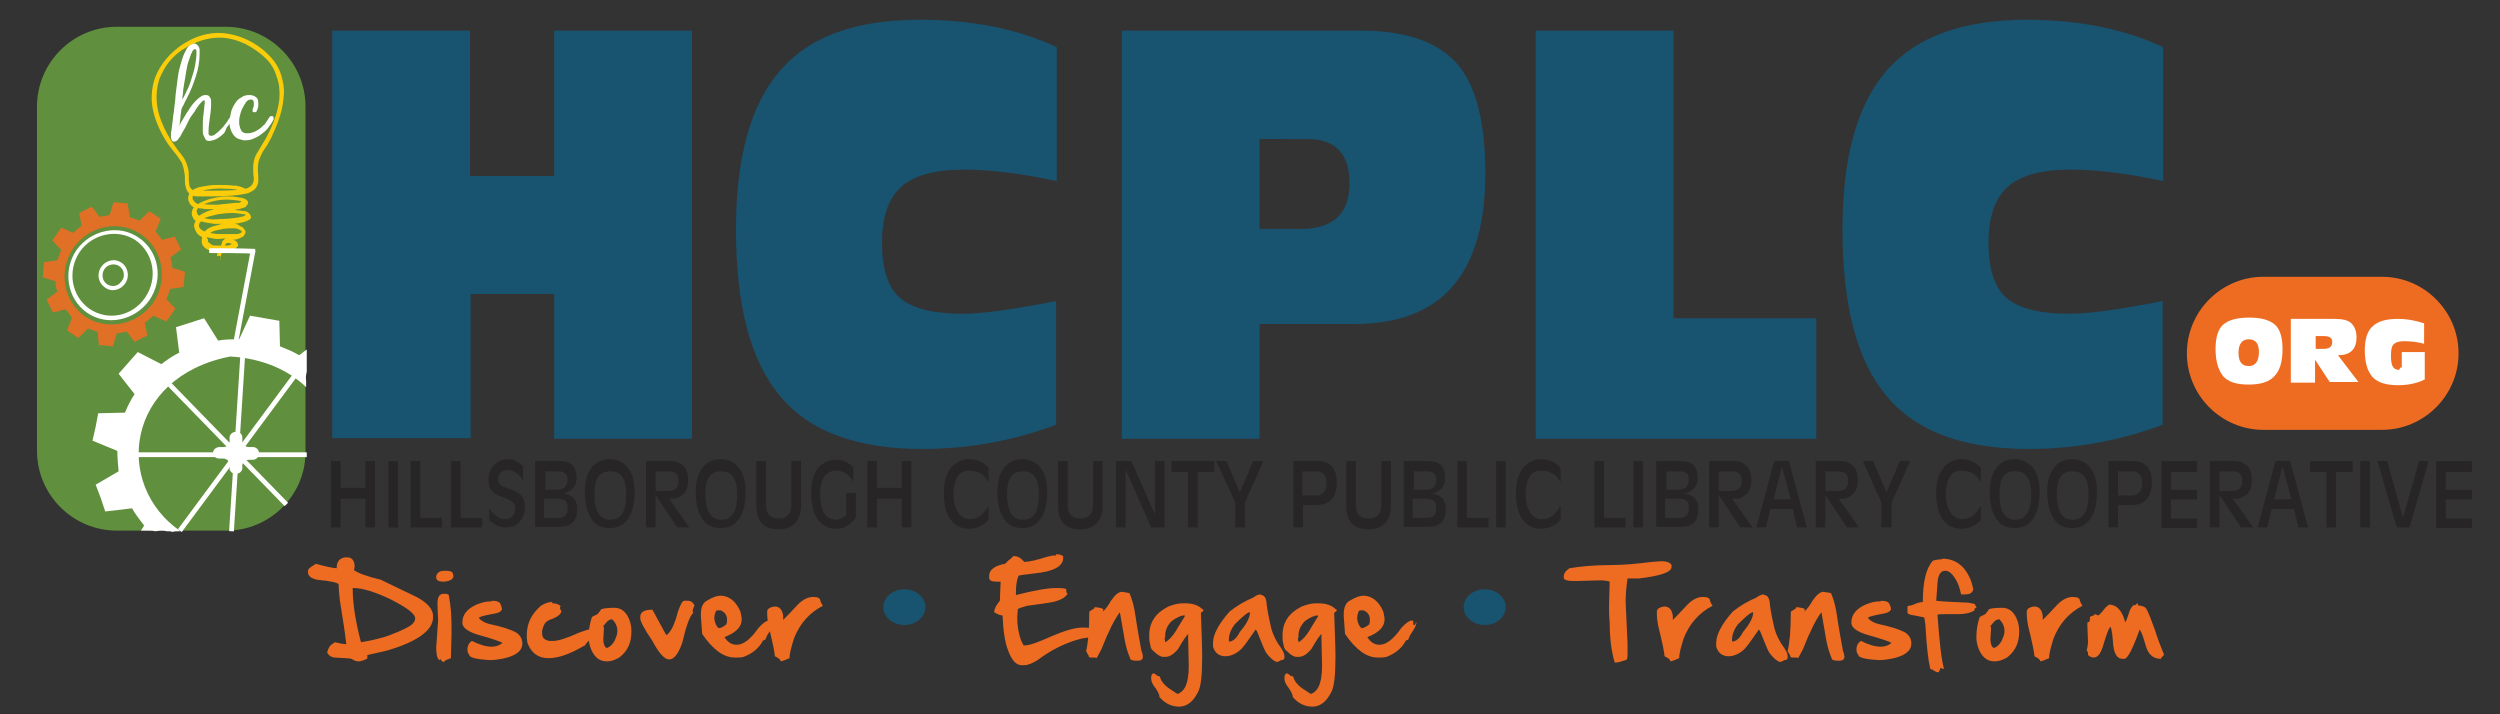 <?xml version="1.0" encoding="utf-8"?>
<!DOCTYPE svg PUBLIC "-//W3C//DTD SVG 1.1//EN" "http://www.w3.org/Graphics/SVG/1.1/DTD/svg11.dtd">
<svg version="1.1" xmlns="http://www.w3.org/2000/svg" xmlns:xlink="http://www.w3.org/1999/xlink" x="0px" y="0px"
	 viewBox="0 0 392 112">
<rect x="0" y="0" width="392" height="112" fill="#333333" stroke="none"/>
<g id="Green_Box">
	<path fill="#608f3e" stroke="#608f3e" stroke-miterlimit="10" d="M35.5,82.7H18.3c-6.6,0-12-5.4-12-12v-54c0-6.6,5.4-12,12-12h17.1
	c6.6,0,12,5.4,12,12v54C47.5,77.3,42.1,82.7,35.5,82.7z"/>
</g>
<g id="Light_Bulb__x26__hc">
	<g fill="#FFFFFF">
		<path d="M31.5,16.1c-0.2,0.2-0.4,0.5-0.7,0.9c-0.2,0.4-0.5,0.8-0.8,1.2c-0.3,0.4-0.5,0.9-0.7,1.3
			c-0.2,0.4-0.4,0.8-0.6,1.1c-0.2,0.3-0.3,0.6-0.4,0.7c0,0.1-0.1,0.2-0.2,0.3c-0.1,0.1-0.1,0.2-0.2,0.3c-0.1,0.1-0.2,0.2-0.3,0.2
			c-0.1,0.1-0.2,0.1-0.3,0.1c-0.1,0-0.2,0-0.3-0.1C27,22.1,27,22,26.9,21.9c0-0.1-0.1-0.2-0.1-0.3c0-0.1,0-0.2,0-0.3
			c0-0.3,0-0.6,0.1-0.9c0-0.3,0.1-0.6,0.1-0.9c0.1-0.5,0.1-1.1,0.2-1.6c0.1-0.5,0.1-1,0.2-1.6c0.1-0.6,0.1-1.3,0.2-2
			c0.1-0.8,0.2-1.5,0.3-2.3c0.1-0.8,0.3-1.5,0.5-2.2s0.4-1.3,0.7-1.8c0.1-0.1,0.1-0.3,0.2-0.4c0.1-0.1,0.2-0.3,0.3-0.4
			c0.1-0.1,0.2-0.2,0.4-0.3c0.1-0.1,0.3-0.1,0.4-0.1c0.2,0,0.3,0.1,0.5,0.2c0.1,0.1,0.2,0.2,0.3,0.4c0.1,0.2,0.1,0.3,0.1,0.5
			c0,0.2,0,0.3,0,0.5c0,1.2-0.2,2.4-0.6,3.6s-0.8,2.3-1.4,3.4c-0.1,0.3-0.3,0.5-0.4,0.8s-0.3,0.5-0.4,0.8c0,0.1-0.1,0.2-0.1,0.5
			c0,0.2-0.1,0.5-0.1,0.8c0,0.3-0.1,0.6-0.1,0.9s-0.1,0.5-0.1,0.6c0.1-0.2,0.2-0.5,0.4-0.8c0.2-0.3,0.4-0.7,0.6-1
			c0.2-0.4,0.5-0.7,0.7-1.1c0.3-0.4,0.5-0.7,0.8-1c0.3-0.3,0.5-0.5,0.8-0.7c0.3-0.2,0.5-0.3,0.8-0.3c0.2,0,0.3,0,0.5,0.1
			c0.1,0.1,0.2,0.2,0.3,0.4c0.1,0.1,0.1,0.3,0.1,0.5c0,0.2,0,0.3,0,0.5c0,0.7-0.1,1.4-0.2,2.1c-0.1,0.7-0.2,1.4-0.2,2.1
			c0,0.1,0,0.2,0,0.2c0,0.1,0,0.2,0,0.2c0,0.1,0.1,0.1,0.1,0.2c0.1,0,0.1,0.1,0.3,0.1c0.2,0,0.5-0.1,0.7-0.3c0.3-0.2,0.5-0.4,0.8-0.7
			s0.5-0.5,0.7-0.8c0.2-0.3,0.4-0.5,0.5-0.7c0-0.1,0.1-0.2,0.2-0.3c0.1-0.1,0.2-0.2,0.3-0.2c0.1,0,0.2,0,0.2,0.1c0,0.1,0,0.1,0,0.2
			c0,0.1,0,0.1,0,0.1c0,0,0,0.1-0.1,0.1c-0.2,0.3-0.4,0.7-0.7,1S35.4,20.7,35,21c-0.3,0.3-0.7,0.6-1.1,0.8c-0.4,0.2-0.8,0.3-1.2,0.3
			c-0.2,0-0.4-0.1-0.5-0.3c-0.1-0.2-0.2-0.4-0.3-0.6c-0.1-0.2-0.1-0.5-0.1-0.8c0-0.3,0-0.5,0-0.6c0-0.6,0-1.2,0.1-1.8
			c0.1-0.6,0.1-1.2,0.2-1.8v-0.1c0-0.1,0-0.1,0-0.2c0-0.1-0.1-0.2-0.1-0.2C31.8,15.8,31.7,15.9,31.5,16.1z M30.1,8.2
			c-0.2,0.3-0.3,0.8-0.5,1.3s-0.3,1.1-0.4,1.7S29,12.4,28.9,13c-0.1,0.6-0.2,1.1-0.2,1.6c-0.1,0.5-0.1,0.8-0.1,1
			c0.3-0.5,0.5-1,0.8-1.6c0.3-0.6,0.5-1.2,0.7-1.9c0.2-0.6,0.4-1.3,0.5-1.9s0.2-1.2,0.2-1.7c0,0,0-0.1,0-0.2c0-0.1,0-0.2,0-0.3
			c0-0.1,0-0.2-0.1-0.2c0-0.1-0.1-0.1-0.1-0.1C30.4,7.7,30.2,7.9,30.1,8.2z"/>
		<path d="M37.2,21.7c-0.3-0.2-0.5-0.4-0.7-0.7c-0.2-0.3-0.3-0.6-0.4-0.9s-0.1-0.7-0.1-1c0-0.4,0.1-0.9,0.2-1.4
			c0.1-0.5,0.3-0.9,0.6-1.4s0.6-0.8,1-1c0.4-0.3,0.8-0.4,1.3-0.4c0.4,0,0.7,0.1,1,0.3s0.4,0.5,0.4,1c0,0.1,0,0.3,0,0.4
			c0,0.2-0.1,0.3-0.1,0.5c-0.1,0.1-0.1,0.3-0.2,0.4c-0.1,0.1-0.2,0.1-0.4,0.1c-0.1,0-0.2-0.1-0.2-0.2c0-0.1,0-0.3,0.1-0.5
			c0.1-0.2,0.1-0.4,0.1-0.7c0-0.2,0-0.3-0.1-0.4c0-0.1-0.2-0.2-0.3-0.2c-0.3,0-0.6,0.1-0.8,0.4c-0.2,0.3-0.4,0.6-0.6,1
			c-0.2,0.4-0.3,0.8-0.4,1.2c-0.1,0.4-0.1,0.7-0.1,1c0,0.2,0,0.4,0.1,0.6c0,0.2,0.1,0.4,0.2,0.6c0.1,0.2,0.2,0.3,0.4,0.4
			c0.2,0.1,0.4,0.1,0.6,0.1c0.4,0,0.7-0.1,1-0.2s0.6-0.3,0.9-0.5c0.3-0.2,0.5-0.5,0.8-0.7c0.2-0.3,0.4-0.6,0.6-0.9
			c0.1-0.1,0.1-0.2,0.2-0.3c0.1-0.1,0.2-0.1,0.3-0.1c0.2,0,0.3,0.1,0.3,0.3c0,0.1,0,0.1,0,0.2c0,0.1-0.1,0.1-0.1,0.2
			c-0.2,0.4-0.5,0.8-0.8,1.2c-0.3,0.4-0.7,0.7-1.1,1c-0.4,0.3-0.8,0.5-1.3,0.7s-0.9,0.2-1.4,0.2C37.8,21.9,37.4,21.8,37.2,21.7z"/>
	</g>
	<g>
		<path fill="#FBCC0A" d="M44.1,11.8c-0.3-1-0.8-1.9-1.6-2.8c-1-1.1-2.2-2-3.6-2.7c-1-0.5-2-0.8-3.1-1c-2.2-0.4-4.5,0.1-6.4,1.2
		c-2,1.1-3.7,2.8-4.7,4.8c-0.7,1.4-1,3-0.9,4.7c0.2,2.2,1.1,4.3,2.3,6.2c0.3,0.5,0.7,1,1.1,1.5c0.2,0.3,0.5,0.6,0.7,0.9
		c0.2,0.3,0.4,0.6,0.6,0.9c0.2,0.5,0.3,0.9,0.4,1.5c0.1,0.5,0.1,1,0.1,1.6c0,0.3,0.1,0.7,0.2,1c0.1,0.3,0.3,0.6,0.5,0.8
		c0,0-0.1,0.1-0.1,0.2c-0.1,0.2-0.1,0.4-0.1,0.6c0,0.2,0.1,0.4,0.2,0.6c0.1,0.2,0.2,0.4,0.4,0.5c0.1,0.1,0.2,0.2,0.3,0.2
		c0,0,0,0,0,0c-0.1,0.1-0.1,0.2-0.2,0.3c-0.1,0.3-0.2,0.6-0.1,1c0.1,0.2,0.2,0.4,0.3,0.6c0.1,0.1,0.2,0.2,0.3,0.2
		c0,0.1-0.1,0.1-0.1,0.2c-0.2,0.3-0.2,0.7-0.1,1c0.1,0.3,0.3,0.7,0.5,0.9c0.2,0.2,0.4,0.3,0.7,0.5c0,0,0,0,0,0
		c-0.1,0.4-0.1,0.8,0,1.1c0.2,0.4,0.4,0.6,0.8,0.8c0.2,0.1,0.3,0.1,0.5,0.2c0.3,0.1,0.7,0.1,1.1,0.1l0.1,0c-0.1,0.3-0.2,0.6-0.2,0.8
		c0.2-0.2,0.7-0.1,0.6,0.3c0,0.1,0,0.2-0.1,0.3c0,0,0,0,0,0c0.1-0.5,0.2-1,0.4-1.5l0.5,0c0,0,0.1,0,0.1,0c0.1,0,0.2,0,0.3,0
		c0.2,0,0.5-0.1,0.8-0.2c0.1,0,0.3-0.1,0.4-0.2c0.1-0.1,0.2-0.2,0.3-0.3c0-0.1,0.1-0.2,0-0.3c0-0.1-0.1-0.3-0.2-0.4
		c-0.1-0.1-0.2-0.2-0.3-0.2c-0.1-0.1-0.3-0.1-0.4-0.1c0.5,0,0.9-0.1,1.3-0.3c0.1-0.1,0.3-0.1,0.4-0.2c0.1-0.1,0.2-0.2,0.3-0.4
		c0-0.1,0.1-0.2,0.1-0.3c0-0.1,0-0.2-0.1-0.3c-0.1-0.2-0.2-0.3-0.3-0.4c-0.1-0.1-0.2-0.2-0.4-0.2c0,0,0,0,0,0
		C37.3,35.1,36.7,35,36,35c-0.7,0-1.3,0.1-1.9,0.3c-0.4,0.1-0.8,0.2-1.2,0.4c-0.2,0.1-0.4,0.2-0.6,0.4c-0.1,0.1-0.1,0.1-0.2,0.2
		c-0.1,0-0.1-0.1-0.2-0.1c-0.3-0.1-0.5-0.3-0.6-0.5c-0.1-0.1-0.1-0.2-0.1-0.3c0-0.1,0-0.3,0.1-0.4c0,0,0-0.1,0.1-0.1
		c0-0.1,0.1-0.1,0.1-0.2c0.7,0.2,1.4,0.3,2.1,0.4c0.8,0,1.5,0,2.2,0c0.5,0,1,0,1.6-0.1c0.5-0.1,1.1-0.2,1.6-0.5
		c0.2-0.1,0.3-0.2,0.3-0.3c0.1-0.1,0.1-0.2,0-0.3c0-0.2-0.1-0.3-0.2-0.4c-0.1-0.1-0.2-0.2-0.4-0.3c-0.1-0.1-0.3-0.1-0.5-0.1
		c-0.5-0.1-1-0.1-1.4-0.2c0.4-0.1,0.7-0.1,1-0.2c0.2-0.1,0.4-0.1,0.6-0.2c0.1,0,0.2-0.1,0.2-0.2c0.1-0.1,0.1-0.1,0.2-0.2
		c0-0.1,0-0.1,0.1-0.2c0-0.1,0-0.1,0-0.2c0-0.1-0.1-0.2-0.2-0.3c-0.1-0.1-0.2-0.2-0.3-0.2c-0.2-0.1-0.4-0.2-0.7-0.2
		c-0.2,0-0.4-0.1-0.6-0.1c-1.3-0.2-2.5-0.1-3.8,0.2c-0.5,0.1-1,0.3-1.5,0.5c-0.3,0.1-0.5,0.3-0.8,0.4c-0.2-0.1-0.5-0.3-0.6-0.5
		c-0.1-0.1-0.1-0.2-0.2-0.3c0-0.1,0-0.2,0-0.3c0-0.1,0.1-0.1,0.1-0.2c0,0,0,0,0,0c0.3,0.1,0.5,0.1,0.8,0.1c0.4,0,0.8,0,1.1,0
		c1.8,0,3.7,0,5.6-0.3c0.2,0,0.4-0.1,0.6-0.1l0,0l0,0c0.2,0,0.3-0.1,0.5-0.1c0.4-0.2,0.9-0.4,1.2-0.8c0.1-0.1,0.1-0.2,0.2-0.3
		c0.1-0.2,0.2-0.5,0.2-0.8c0-0.3,0-0.5,0-0.8c-0.1-0.9-0.1-1.7,0.1-2.5c0.1-0.2,0.2-0.4,0.3-0.7c0.2-0.4,0.4-0.8,0.7-1.2
		c0.3-0.4,0.5-0.8,0.7-1.2c0.2-0.3,0.4-0.7,0.5-1c0.9-1.9,1.6-4,1.7-6.1C44.6,13.8,44.4,12.8,44.1,11.8z M36.3,38.3
		c-0.1,0-0.2,0-0.2,0.1c-0.2,0.1-0.5,0.1-0.8,0.1c0,0,0-0.1,0-0.1l0,0c0-0.1,0.1-0.2,0.2-0.2c0,0,0.1-0.1,0.1-0.1c0.1,0,0.2,0,0.3,0
		c0.1,0,0.2,0,0.3,0.1c0.1,0,0.2,0.1,0.3,0.1C36.5,38.2,36.4,38.2,36.3,38.3z M33,36.5c0.4-0.3,1-0.4,1.5-0.5
		c0.7-0.2,1.4-0.2,2.1-0.2c0,0,0.1,0,0.2,0c0.2,0,0.6,0.1,0.9,0.3c0.1,0.1,0.2,0.1,0.2,0.2c0,0,0,0,0,0c0,0,0,0,0,0c0,0,0,0,0,0.1
		c0,0-0.1,0.1-0.1,0.1c-0.2,0.1-0.4,0.2-0.7,0.2c-0.3,0-0.5,0-0.8,0c-0.6,0-1.2,0-1.7,0c-0.3,0-0.8,0-1.2-0.1
		C33.2,36.6,33,36.6,33,36.5C32.9,36.5,33,36.5,33,36.5z M32.5,37.2c0.3,0.1,0.6,0.1,0.9,0.2c0.5,0.1,1.1,0.1,1.6,0
		c0.1,0,0.3,0,0.4,0c-0.1,0.1-0.3,0.1-0.4,0.3c-0.1,0.1-0.2,0.2-0.2,0.3c0,0,0,0,0,0.1c0,0,0,0,0,0c0,0,0,0,0,0l0,0
		c0,0.1-0.1,0.2-0.1,0.3c0,0,0,0,0,0.1c-0.1,0-0.2,0-0.3,0c-0.2,0-0.5,0-0.7,0c-0.2,0-0.5-0.1-0.6-0.2c-0.1-0.1-0.3-0.2-0.4-0.3
		c-0.1-0.1-0.1-0.3-0.1-0.5C32.4,37.4,32.4,37.3,32.5,37.2z M38.3,33.6c0,0,0.1,0,0.1,0c0,0,0.1,0,0.1,0.1l0,0c0,0,0,0.1-0.1,0.1
		C38.2,33.9,38,34,37.8,34c-0.7,0.2-1.4,0.2-2.1,0.3c-0.7,0-1.5,0.1-2.3,0.1c-0.5,0-0.9-0.1-1.4-0.2c0.3-0.1,0.6-0.2,0.9-0.3
		c0.4-0.1,0.9-0.2,1.2-0.3c0.7-0.1,1.5-0.2,2.3-0.2C37,33.4,37.7,33.5,38.3,33.6z M32,32c0.3-0.1,0.6-0.2,0.9-0.3
		c1.3-0.4,2.7-0.5,4-0.3c0.4,0,0.7,0.1,1,0.2c0,0,0,0,0,0c0,0-0.1,0.1-0.2,0.1c-0.1,0.1-0.3,0.1-0.4,0.1c-0.1,0-0.1,0-0.2,0
		c-0.1,0-0.1,0-0.1,0c-1,0.1-1.9,0.2-2.9,0.3c-0.8,0-1.5,0-2.2-0.1C31.9,32.1,32,32,32,32z M30.9,32.9c0-0.1,0.1-0.2,0.2-0.3
		c0.2,0.1,0.4,0.1,0.6,0.1c0.4,0.1,0.7,0.1,1,0.1c0.1,0,0.2,0,0.4,0c0.1,0,0.3,0,0.5,0c-0.3,0.1-0.7,0.2-1,0.3
		c-0.5,0.2-0.9,0.4-1.3,0.7c0,0-0.1,0-0.1,0c-0.1-0.1-0.2-0.1-0.2-0.2c-0.1-0.1-0.1-0.2-0.1-0.3C30.8,33.2,30.8,33,30.9,32.9z
		 M31.7,29.9C31.7,29.9,31.7,29.9,31.7,29.9c1.2-0.3,2.5-0.4,3.7-0.3c0.4,0,0.9,0,1.4,0.1c0.1,0,0.3,0,0.4,0.1
		C35.4,29.9,33.5,29.9,31.7,29.9z M43.8,15.6c-0.2,1.6-0.7,3.2-1.4,4.7c-0.1,0.1-0.1,0.3-0.2,0.4c-0.3,0.6-0.6,1.2-1,1.8
		c-0.3,0.6-0.7,1.1-1,1.7c-0.1,0.1-0.1,0.2-0.2,0.4c-0.2,0.5-0.3,1.1-0.3,1.7c0,0.6,0,1.1,0.1,1.6c0,0.3,0,0.6-0.2,0.9
		c0,0.1-0.1,0.2-0.2,0.3c-0.1,0.1-0.2,0.2-0.4,0.3c-0.1,0.1-0.3,0.1-0.5,0.2c-0.1,0-0.1-0.1-0.2-0.1c-0.4-0.2-0.9-0.3-1.3-0.4
		c0,0,0,0-0.1,0c0,0,0,0,0,0c-0.1,0-0.3,0-0.4,0c0,0,0,0,0,0c-0.7-0.1-1.4-0.1-2.1-0.1c-0.7,0-1.5,0-2.3,0.2c-0.1,0-0.1,0-0.2,0
		c0,0,0,0,0,0c-0.2,0.1-0.4,0.1-0.5,0.1c-0.4,0.1-0.9,0.3-1.2,0.5c-0.1-0.1-0.2-0.2-0.3-0.3c-0.1-0.1-0.2-0.3-0.2-0.5
		c-0.1-0.5-0.1-0.9-0.1-1.4c0-0.5,0-1-0.2-1.5c-0.2-0.7-0.5-1.3-0.9-1.8c-0.4-0.5-0.8-1-1.2-1.6c-0.8-1.1-1.5-2.4-2-3.7
		c-0.8-2-1-4.2-0.4-6.3c0.1-0.4,0.3-0.8,0.5-1.2c0.8-1.7,2.1-3.1,3.7-4c1.6-1,3.5-1.6,5.3-1.6c1.4,0,2.8,0.4,4.1,1
		c1.1,0.6,2.2,1.3,3.1,2.2c0.9,0.8,1.5,1.9,1.8,3C43.8,13.1,43.9,14.3,43.8,15.6z"/>
	</g>
</g>
<g id="Larger_Cog">
	<g fill="#FFFFFF">
	<path d="M48.1,58.3c0-0.4,0-0.7,0-1.1c0-0.4,0-0.8,0-1.2c0-0.1,0-0.2,0-0.3c0-0.3,0-0.6,0-0.9l-1.2,0.9
		c-1-0.6-2-1-3-1.4l-0.1-4l-2.3-0.4l-2.3-0.4l-1.7,3.7c-1.1,0-2.2,0-3.3,0.2L32,49.9l-2.2,0.7l-2.2,0.7l0.5,4c-1,0.5-1.9,1.1-2.8,1.8
		l-3.7-1.9l-1.5,1.7l-1.5,1.7l2.5,3.2c-0.6,0.9-1.1,1.9-1.5,2.9l-4.2,0.1L15,66.9l-0.5,2.2l3.9,1.6c0,1.1,0.1,2.1,0.2,3.2L15,76
		l0.8,2.1l0.7,2.1l4.2-0.5c0.5,0.9,1.2,1.8,1.9,2.7l-0.5,0.8c0.2,0,0.4,0,0.6,0c0.2,0,0.5,0,0.7,0c0.3,0,0.6,0,0.9,0.1
		c0.3,0,0.6-0.1,0.9-0.1c0.3,0,0.6,0,0.9,0.1c0,0,0,0,0.1,0h0.2c0.2,0,0.4,0,0.6,0.1c0.4-0.1,0.8-0.1,1.2-0.1c0,0,0,0,0.1,0
		c-10.6-7.3-8.6-24.2,7.8-27.4h0c5.2,0.3,9.2,2.2,11.9,4.8c0-0.3,0-0.7,0-1C47.9,59.1,48,58.7,48.1,58.3z"/>
	<path d="M39.7,70.1H39c-0.5,0-1-0.4-1-0.9v-0.6c0-0.5-0.4-0.9-1-0.9h0c-0.5,0-1,0.4-1,0.9v0.6c0,0.5-0.4,0.9-1,0.9
		h-0.6c-0.5,0-1,0.4-1,0.9v0c0,0.5,0.4,0.9,1,0.9h0.6c0.5,0,1,0.4,1,0.9v0.6c0,0.5,0.4,0.9,1,0.9h0c0.5,0,1-0.4,1-0.9V73
		c0-0.5,0.4-0.9,1-0.9h0.6c0.5,0,1-0.4,1-0.9v0C40.7,70.6,40.2,70.1,39.7,70.1z"/>
	</g>
	<g fill="none" stroke="#FFFFFF" stroke-width="0.75" stroke-miterlimit="10">
		<line x1="38.1" y1="55.1" x2="36.3" y2="83.3"/>
		<line x1="21.5" y1="71.3" x2="48.1" y2="71.3"/>
		<line x1="26.2" y1="59.9" x2="44.9" y2="79.1"/>
		<line x1="47.4" y1="57.3" x2="28.2" y2="83.2"/>
	</g>
</g>
<g id="Connection_Bulb_cog">
	<path stroke="#FFFFFF" stroke-width="0.75" stroke-miterlimit="10" d="M39.7,39.2c-0.9,4.7-1.8,9.6-2.7,14.3"/>
	<path stroke="#FFFFFF" stroke-width="0.75" stroke-miterlimit="10" d="M32.8,39.3c2.4,0,4.8,0,7.2,0.1"/>
</g>
<g id="Smaller_Cog">
	<g>
		<path fill="#FFFFFF" d="M21.8,37.3c-3.1-2.2-7.5-1.3-9.8,1.9c-2.2,3.2-1.5,7.6,1.6,9.8s7.5,1.3,9.8-1.9
			C25.7,43.8,24.9,39.4,21.8,37.3z M14,48.4c-2.8-2-3.5-5.9-1.5-8.9c2-2.9,6-3.7,8.8-1.8c2.8,2,3.5,5.9,1.5,8.9S16.9,50.4,14,48.4z"/>
		<path fill="#DF7025" d="M26.1,50.4l0.7-1l0.7-1l-1.4-1.5c0.2-0.5,0.4-1,0.6-1.6l2.1-0.3l0.1-1.2l0.1-1.2l-2-0.6
			c0-0.6-0.1-1.1-0.3-1.6l1.7-1.3l-0.5-1l-0.5-1l-2,0.5c-0.3-0.4-0.7-0.9-1-1.3l0.8-2l-0.9-0.6l-0.9-0.6l-1.5,1.5
			c-0.5-0.2-1-0.4-1.5-0.5L20,31.9l-1.1-0.1l-1.1-0.1l-0.6,2c-0.5,0.1-1.1,0.2-1.6,0.3l-1.2-1.6l-1,0.5l-1,0.5l0.4,2
			c-0.4,0.3-0.9,0.7-1.3,1.1l-1.9-0.8l-0.7,1l-0.7,1l1.4,1.5c-0.2,0.5-0.4,1-0.6,1.6l-2.1,0.3l-0.1,1.2l-0.1,1.2l2,0.6
			c0,0.6,0.1,1.1,0.3,1.6l-1.7,1.3l0.5,1l0.5,1l2-0.5c0.3,0.4,0.7,0.9,1,1.3l-0.8,2l0.9,0.6l0.9,0.6l1.5-1.5c0.5,0.2,1,0.4,1.5,0.5
			l0.2,2.1l1.1,0.1l1.1,0.1l0.6-2c0.5-0.1,1.1-0.2,1.6-0.3l1.2,1.6l1-0.5l1-0.5l-0.4-2c0.5-0.3,0.9-0.7,1.3-1.1L26.1,50.4z
			 M13.3,49.6c-3.4-2.4-4.2-7.2-1.8-10.7c2.5-3.6,7.3-4.5,10.7-2.1c3.4,2.4,4.2,7.2,1.8,10.7C21.5,51,16.7,51.9,13.3,49.6z"/>
		<path id="Mini_circle" fill="#FFFFFF" d="M18,40.8c-1.7-0.1-3,1.6-2.4,3.2c0.3,0.8,1.1,1.4,1.9,1.5c1.7,0.1,3-1.6,2.4-3.2
			C19.6,41.4,18.8,40.9,18,40.8z M18.4,44.7c-1.2,0.5-2.5-0.4-2.3-1.8c0.1-0.6,0.5-1.1,1-1.3c1.2-0.5,2.5,0.4,2.3,1.8
			C19.3,43.9,18.9,44.4,18.4,44.7z"/>
	</g>
</g>
<g id="Circle__x26__Org">
	<path fill="#EE6C22" d="M373.5,67.4h-18.6c-6.6,0-12-5.4-12-12v0c0-6.6,5.4-12,12-12h18.6c6.6,0,12,5.4,12,12v0
		C385.5,62,380.1,67.4,373.5,67.4z"/>
	<g fill="#FFFFFF">
		<path d="M347.4,54.7c0-1.8,0.4-3.1,1.2-3.8c0.8-0.7,2.1-1.1,4.1-1.1c1.9,0,3.2,0.4,4,1.1c0.8,0.7,1.2,2,1.2,3.8
			c0,2-0.4,3.4-1.3,4.3c-0.8,0.9-2.2,1.3-4,1.3c-1.9,0-3.2-0.4-4-1.3C347.8,58,347.4,56.6,347.4,54.7z M351,55.3
			c0,1.4,0.5,2.1,1.6,2.1c1,0,1.6-0.7,1.6-2.2c0-1.3-0.5-2-1.6-2C351.6,53.2,351,53.9,351,55.3z"/>
		<path d="M359.3,50h6.7c1.3,0,2.2,0.2,2.7,0.7c0.5,0.5,0.8,1.2,0.8,2.2c0,1.9-1,2.8-2.9,2.8l3.2,4.2h-4.5l-2.3-3.5
			V60h-3.8V50z M363.1,52.7v2h1.3c0.9,0,1.3-0.4,1.3-1.1c0-0.6-0.4-0.9-1.3-0.9H363.1z"/>
		<path d="M376.6,57.6v-2.4h3.6v4.3c-1.2,0.6-2.6,0.9-4.2,0.9c-1.8,0-3.2-0.4-4-1.3c-0.8-0.9-1.2-2.3-1.2-4.2
			c0-1.7,0.4-3,1.2-3.7c0.8-0.8,2.1-1.2,4-1.2c1.3,0,2.6,0.2,4.1,0.7v3.2c-1.1-0.3-2.2-0.4-3.2-0.4c-0.8,0-1.3,0.2-1.6,0.5
			c-0.3,0.3-0.4,0.9-0.4,1.8c0,0.8,0.1,1.4,0.3,1.7c0.2,0.3,0.5,0.5,1,0.5C376.3,57.6,376.5,57.6,376.6,57.6z"/>
	</g>
</g>
<g id="TEXT">
	<g id="fullanme_text" fill="#272525">
		<path d="M51.9,72.3h1.5v4.2h3.9v-4.2h1.5v10.4h-1.5v-4.5h-3.9v4.5h-1.5V72.3z"/>
		<path d="M60.9,72.3h1.5v10.4h-1.5V72.3z"/>
		<path d="M64.4,72.3h1.5v8.9h3.4v1.5h-4.9V72.3z"/>
		<path d="M70.7,72.3h1.5v8.9h3.4v1.5h-4.9V72.3z"/>
		<path d="M76.7,79.7c0.3,0.4,0.6,0.8,1.1,1.2c0.5,0.4,1,0.5,1.5,0.5c0.5,0,0.9-0.2,1.1-0.5c0.3-0.3,0.4-0.7,0.4-1.2
			c0-0.6-0.4-1.1-1.1-1.4l-1.5-0.6c-0.5-0.2-0.9-0.5-1.2-0.9c-0.3-0.4-0.4-1-0.4-1.6c0-0.9,0.3-1.7,0.9-2.3c0.6-0.6,1.3-0.9,2.2-0.9
			c0.4,0,0.9,0.1,1.2,0.3c0.4,0.2,0.8,0.5,1.1,0.8v2.2c-0.7-1.1-1.5-1.6-2.4-1.6c-0.5,0-0.8,0.1-1.1,0.4c-0.3,0.3-0.4,0.6-0.4,1
			c0,0.6,0.3,1.1,1,1.3l1.2,0.4c0.8,0.3,1.3,0.7,1.6,1.1c0.3,0.5,0.4,1,0.4,1.7c0,0.9-0.3,1.6-0.8,2.2c-0.5,0.6-1.2,0.9-2.1,0.9
			c-0.6,0-1.1-0.1-1.6-0.4s-0.8-0.5-1.1-0.7V79.7z"/>
		<path d="M83.9,82.7V72.3h3.8c1,0,1.7,0.2,2.1,0.7s0.6,1.1,0.6,2c0,0.7-0.2,1.2-0.6,1.6c-0.4,0.4-0.9,0.7-1.6,0.8
			c1.5,0.1,2.3,0.9,2.3,2.4c0,1.9-0.9,2.8-2.8,2.8H83.9z M85.4,76.8h1.9c1.1,0,1.7-0.5,1.7-1.6c0-0.9-0.5-1.3-1.5-1.3h-2V76.8z
			 M85.4,81.2h2.2c1,0,1.4-0.5,1.4-1.5c0-0.6-0.1-1-0.4-1.2c-0.2-0.2-0.7-0.3-1.3-0.3h-2V81.2z"/>
		<path d="M91.7,77.1c0-1.5,0.3-2.7,1-3.7c0.7-0.9,1.6-1.4,2.9-1.4c1.2,0,2.2,0.5,2.9,1.4c0.7,0.9,1,2.2,1,3.7
			c0,1.8-0.3,3.2-1,4.2c-0.7,1-1.6,1.5-2.9,1.5c-1.3,0-2.3-0.5-2.9-1.5C92.1,80.3,91.7,78.9,91.7,77.1z M93.2,77.4
			c0,2.7,0.8,4.1,2.5,4.1s2.5-1.3,2.5-4c0-2.4-0.8-3.6-2.5-3.6S93.2,75,93.2,77.4z"/>
		<path d="M101.3,72.3h3.9c0.9,0,1.5,0.3,2,0.8s0.7,1.2,0.7,2.2c0,0.9-0.2,1.6-0.7,2.1s-1.1,0.8-1.8,0.8h-0.5l3.2,4.5
			h-1.9l-3.4-5.1v5.1h-1.5V72.3z M102.8,73.9V77h1.7c0.7,0,1.2-0.1,1.5-0.4c0.3-0.3,0.4-0.7,0.4-1.2c0-1-0.5-1.5-1.6-1.5H102.8z"/>
		<path d="M109.1,77.1c0-1.5,0.3-2.7,1-3.7c0.7-0.9,1.6-1.4,2.9-1.4c1.2,0,2.2,0.5,2.9,1.4c0.7,0.9,1,2.2,1,3.7
			c0,1.8-0.3,3.2-1,4.2c-0.7,1-1.6,1.5-2.9,1.5c-1.3,0-2.3-0.5-2.9-1.5C109.4,80.3,109.1,78.9,109.1,77.1z M110.6,77.4
			c0,2.7,0.8,4.1,2.5,4.1s2.5-1.3,2.5-4c0-2.4-0.8-3.6-2.5-3.6S110.6,75,110.6,77.4z"/>
		<path d="M118.6,72.3h1.5v6.8c0,0.8,0.2,1.4,0.5,1.7c0.3,0.3,0.9,0.5,1.5,0.5c1.3,0,2-0.7,2-2.2v-6.8h1.5v7
			c0,1.1-0.3,2-0.9,2.7c-0.6,0.6-1.4,1-2.6,1c-2.3,0-3.5-1.2-3.5-3.7V72.3z"/>
		<path d="M132.7,80.8v-3.5h1.5v3.8c-0.8,1.2-1.8,1.8-3,1.8c-1.3,0-2.3-0.5-3-1.5c-0.7-1-1-2.4-1-4.2
			c0-1.5,0.3-2.8,1-3.7c0.7-0.9,1.7-1.4,2.9-1.4c1.1,0,2,0.4,2.7,1.2v2.3c-0.6-1.2-1.5-1.8-2.7-1.8c-0.8,0-1.4,0.3-1.9,1
			c-0.4,0.7-0.6,1.5-0.6,2.6c0,2.7,0.8,4.1,2.5,4.1C131.8,81.4,132.3,81.2,132.7,80.8z"/>
		<path d="M136,72.3h1.5v4.2h3.9v-4.2h1.5v10.4h-1.5v-4.5h-3.9v4.5H136V72.3z"/>
		<path d="M155,73.4v2.3c-0.6-1.3-1.6-1.9-3-1.9c-0.9,0-1.5,0.3-1.9,1c-0.4,0.7-0.6,1.6-0.6,2.7c0,1.1,0.2,2,0.7,2.8
			c0.4,0.7,1.1,1.1,1.9,1.1c0.6,0,1.2-0.2,1.6-0.5s0.9-0.9,1.3-1.6v2.2c-0.8,0.9-1.8,1.4-3.1,1.4c-1.2,0-2.2-0.5-2.9-1.5
			c-0.7-1-1-2.4-1-4.2c0-1.6,0.4-2.9,1.1-3.8c0.7-0.9,1.7-1.4,2.9-1.4C153.3,72.1,154.3,72.5,155,73.4z"/>
		<path d="M156.4,77.1c0-1.5,0.3-2.7,1-3.7c0.7-0.9,1.6-1.4,2.9-1.4c1.2,0,2.2,0.5,2.9,1.4c0.7,0.9,1,2.2,1,3.7
			c0,1.8-0.3,3.2-1,4.2c-0.7,1-1.6,1.5-2.9,1.5c-1.3,0-2.3-0.5-2.9-1.5C156.7,80.3,156.4,78.9,156.4,77.1z M157.9,77.4
			c0,2.7,0.8,4.1,2.5,4.1s2.5-1.3,2.5-4c0-2.4-0.8-3.6-2.5-3.6S157.9,75,157.9,77.4z"/>
		<path d="M165.9,72.3h1.5v6.8c0,0.8,0.2,1.4,0.5,1.7c0.3,0.3,0.9,0.5,1.5,0.5c1.3,0,2-0.7,2-2.2v-6.8h1.5v7
			c0,1.1-0.3,2-0.9,2.7c-0.6,0.6-1.4,1-2.6,1c-2.3,0-3.5-1.2-3.5-3.7V72.3z"/>
		<path d="M175,72.3h2.4l3.7,8.4v-8.4h1.5v10.4h-2.1l-4-9.1v9.1H175V72.3z"/>
		<path d="M183.8,72.3h6.6v1.7h-2.6v8.7h-1.5v-8.7h-2.6V72.3z"/>
		<path d="M190.7,72.3h1.6l2.1,4.9l2.1-4.9h1.6l-2.9,6.5v3.9h-1.5v-3.9L190.7,72.3z"/>
		<path d="M202.8,72.3h3.8c2,0,3,1.1,3,3.3c0,2.4-1.1,3.6-3.3,3.6h-2v3.5h-1.5V72.3z M204.2,73.9v3.8h2.1
			c1.1,0,1.7-0.7,1.7-2c0-1.2-0.6-1.8-1.7-1.8H204.2z"/>
		<path d="M211.1,72.3h1.5v6.8c0,0.8,0.2,1.4,0.5,1.7c0.3,0.3,0.9,0.5,1.5,0.5c1.3,0,2-0.7,2-2.2v-6.8h1.5v7
			c0,1.1-0.3,2-0.9,2.7c-0.6,0.6-1.4,1-2.6,1c-2.3,0-3.5-1.2-3.5-3.7V72.3z"/>
		<path d="M220.1,82.7V72.3h3.8c1,0,1.7,0.2,2.1,0.7c0.4,0.5,0.6,1.1,0.6,2c0,0.7-0.2,1.2-0.6,1.6
			c-0.4,0.4-0.9,0.7-1.6,0.8c1.5,0.1,2.3,0.9,2.3,2.4c0,1.9-0.9,2.8-2.8,2.8H220.1z M221.6,76.8h1.9c1.1,0,1.7-0.5,1.7-1.6
			c0-0.9-0.5-1.3-1.5-1.3h-2V76.8z M221.6,81.2h2.2c1,0,1.4-0.5,1.4-1.5c0-0.6-0.1-1-0.4-1.2c-0.2-0.2-0.7-0.3-1.3-0.3h-2V81.2z"/>
		<path d="M228.5,72.3h1.5v8.9h3.4v1.5h-4.9V72.3z"/>
		<path d="M234.6,72.3h1.5v10.4h-1.5V72.3z"/>
		<path d="M244.7,73.4v2.3c-0.6-1.3-1.6-1.9-3-1.9c-0.9,0-1.5,0.3-1.9,1c-0.4,0.7-0.6,1.6-0.6,2.7
			c0,1.1,0.2,2,0.7,2.8c0.4,0.7,1.1,1.1,1.9,1.1c0.6,0,1.2-0.2,1.6-0.5s0.9-0.9,1.3-1.6v2.2c-0.8,0.9-1.8,1.4-3.1,1.4
			c-1.2,0-2.2-0.5-2.9-1.5c-0.7-1-1-2.4-1-4.2c0-1.6,0.4-2.9,1.1-3.8c0.7-0.9,1.7-1.4,2.9-1.4C243,72.1,244,72.5,244.7,73.4z"/>
		<path d="M250,72.3h1.5v8.9h3.4v1.5H250V72.3z"/>
		<path d="M256.1,72.3h1.5v10.4h-1.5V72.3z"/>
		<path d="M259.7,82.7V72.3h3.8c1,0,1.7,0.2,2.1,0.7c0.4,0.5,0.6,1.1,0.6,2c0,0.7-0.2,1.2-0.6,1.6
			c-0.4,0.4-0.9,0.7-1.6,0.8c1.5,0.1,2.3,0.9,2.3,2.4c0,1.9-0.9,2.8-2.8,2.8H259.7z M261.2,76.8h1.9c1.1,0,1.7-0.5,1.7-1.6
			c0-0.9-0.5-1.3-1.5-1.3h-2V76.8z M261.2,81.2h2.2c1,0,1.4-0.5,1.4-1.5c0-0.6-0.1-1-0.4-1.2c-0.2-0.2-0.7-0.3-1.3-0.3h-2V81.2z"/>
		<path d="M268,72.3h3.9c0.9,0,1.5,0.3,2,0.8s0.7,1.2,0.7,2.2c0,0.9-0.2,1.6-0.7,2.1c-0.5,0.5-1.1,0.8-1.8,0.8h-0.5
			l3.2,4.5h-1.9l-3.4-5.1v5.1H268V72.3z M269.5,73.9V77h1.7c0.7,0,1.2-0.1,1.5-0.4c0.3-0.3,0.4-0.7,0.4-1.2c0-1-0.5-1.5-1.6-1.5
			H269.5z"/>
		<path d="M275.4,82.7l2.8-10.4h2.3l2.8,10.4h-1.5l-0.7-2.9h-3.5l-0.7,2.9H275.4z M278.1,78.3h2.7l-1.4-5.2
			L278.1,78.3z"/>
		<path d="M284.7,72.3h3.9c0.9,0,1.5,0.3,2,0.8s0.7,1.2,0.7,2.2c0,0.9-0.2,1.6-0.7,2.1c-0.5,0.5-1.1,0.8-1.8,0.8h-0.5
			l3.2,4.5h-1.9l-3.4-5.1v5.1h-1.5V72.3z M286.2,73.9V77h1.7c0.7,0,1.2-0.1,1.5-0.4c0.3-0.3,0.4-0.7,0.4-1.2c0-1-0.5-1.5-1.6-1.5
			H286.2z"/>
		<path d="M292.1,72.3h1.6l2.1,4.9l2.1-4.9h1.6l-2.9,6.5v3.9H295v-3.9L292.1,72.3z"/>
		<path d="M310.6,73.4v2.3c-0.6-1.3-1.6-1.9-3-1.9c-0.9,0-1.5,0.3-1.9,1c-0.4,0.7-0.6,1.6-0.6,2.7
			c0,1.1,0.2,2,0.7,2.8c0.4,0.7,1.1,1.1,1.9,1.1c0.6,0,1.2-0.2,1.6-0.5s0.9-0.9,1.3-1.6v2.2c-0.8,0.9-1.8,1.4-3.1,1.4
			c-1.2,0-2.2-0.5-2.9-1.5c-0.7-1-1-2.4-1-4.2c0-1.6,0.4-2.9,1.1-3.8c0.7-0.9,1.7-1.4,2.9-1.4C308.9,72.1,309.9,72.5,310.6,73.4z"/>
		<path d="M312,77.1c0-1.5,0.3-2.7,1-3.7c0.7-0.9,1.6-1.4,2.9-1.4c1.2,0,2.2,0.5,2.9,1.4c0.7,0.9,1,2.2,1,3.7
			c0,1.8-0.3,3.2-1,4.2c-0.7,1-1.6,1.5-2.9,1.5c-1.3,0-2.3-0.5-2.9-1.5C312.3,80.3,312,78.9,312,77.1z M313.5,77.4
			c0,2.7,0.8,4.1,2.5,4.1c1.6,0,2.5-1.3,2.5-4c0-2.4-0.8-3.6-2.5-3.6C314.3,73.8,313.5,75,313.5,77.4z"/>
		<path d="M321,77.1c0-1.5,0.3-2.7,1-3.7c0.7-0.9,1.6-1.4,2.9-1.4c1.2,0,2.2,0.5,2.9,1.4c0.7,0.9,1,2.2,1,3.7
			c0,1.8-0.3,3.2-1,4.2c-0.7,1-1.6,1.5-2.9,1.5c-1.3,0-2.3-0.5-2.9-1.5C321.4,80.3,321,78.9,321,77.1z M322.5,77.4
			c0,2.7,0.8,4.1,2.5,4.1c1.6,0,2.5-1.3,2.5-4c0-2.4-0.8-3.6-2.5-3.6C323.3,73.8,322.5,75,322.5,77.4z"/>
		<path d="M330.6,72.3h3.8c2,0,3,1.1,3,3.3c0,2.4-1.1,3.6-3.3,3.6h-2v3.5h-1.5V72.3z M332.1,73.9v3.8h2.1
			c1.1,0,1.7-0.7,1.7-2c0-1.2-0.6-1.8-1.7-1.8H332.1z"/>
		<path d="M338.9,82.7V72.3h5.6v1.7h-4.1v2.8h4.1v1.5h-4.1v3h4.1v1.5H338.9z"/>
		<path d="M346.5,72.3h3.9c0.9,0,1.5,0.3,2,0.8s0.7,1.2,0.7,2.2c0,0.9-0.2,1.6-0.7,2.1c-0.5,0.5-1.1,0.8-1.8,0.8h-0.5
			l3.2,4.5h-1.9l-3.4-5.1v5.1h-1.5V72.3z M348,73.9V77h1.7c0.7,0,1.2-0.1,1.5-0.4c0.3-0.3,0.4-0.7,0.4-1.2c0-1-0.5-1.5-1.6-1.5H348z"
			/>
		<path d="M354,82.7l2.8-10.4h2.3l2.8,10.4h-1.5l-0.7-2.9h-3.5l-0.7,2.9H354z M356.6,78.3h2.7l-1.4-5.2L356.6,78.3z"
			/>
		<path d="M362.3,72.3h6.6v1.7h-2.6v8.7h-1.5v-8.7h-2.6V72.3z"/>
		<path d="M370.1,72.3h1.5v10.4h-1.5V72.3z"/>
		<path d="M376.8,81.2l2.5-8.9h1.5l-3,10.4h-2l-3-10.4h1.5L376.8,81.2z"/>
		<path d="M382,82.7V72.3h5.6v1.7h-4.1v2.8h4.1v1.5h-4.1v3h4.1v1.5H382z"/>
	</g>
	<g id="HCPLC_text" fill="#185370">
		<path d="M52.1,4.8h21.6v22.8h13.2V4.8h21.6v64H86.9V46.1H73.8v22.6H52.1V4.8z"/>
		<path d="M165.7,7.4v21c-5.5-1.2-10.4-1.8-14.5-1.8c-4.6,0-7.9,0.9-9.9,2.7c-2,1.8-3,4.7-3,8.8c0,4.2,1,7.1,2.9,8.7
			c2,1.6,5.2,2.4,9.7,2.4c3.2,0,8.1-0.7,14.7-2v19.4c-6.7,2.5-13.7,3.8-21,3.8c-10.1,0-17.6-2.7-22.2-8.2c-4.7-5.5-7-14.2-7-26.3
			c0-11.2,2.3-19.5,6.9-24.8c4.6-5.4,11.9-8,22-8C152.4,3.1,159.5,4.5,165.7,7.4z"/>
		<path d="M175.9,4.8h37.4c6.8,0,11.8,1.6,14.9,4.9c3.1,3.3,4.7,9.1,4.7,17.5c0,15.7-6.8,23.6-20.5,23.6h-14.9v18
			h-21.6V4.8z M197.5,21.7v14.2h6.4c5.2,0,7.7-2.4,7.7-7.2c0-4.6-2.2-6.9-6.6-6.9H197.5z"/>
		<path d="M240.8,4.8h21.6v45.1h22.4v18.9h-44V4.8z"/>
		<path d="M339.2,7.4v21c-5.5-1.2-10.4-1.8-14.5-1.8c-4.6,0-7.9,0.9-9.9,2.7c-2,1.8-3,4.7-3,8.8c0,4.2,1,7.1,2.9,8.7
			c2,1.6,5.2,2.4,9.7,2.4c3.2,0,8.1-0.7,14.7-2v19.4c-6.7,2.5-13.7,3.8-21,3.8c-10.1,0-17.6-2.7-22.2-8.2c-4.7-5.5-7-14.2-7-26.3
			c0-11.2,2.3-19.5,6.9-24.8s11.9-8,22-8C325.8,3.1,333,4.5,339.2,7.4z"/>
	</g>
</g>
<g id="HCPLC_tagline">
	<g fill="#EE6C22">
		<path d="M54.5,87.4c0.6,0,1,0.4,1.1,1.2v0.1c0,0.2,0,0.4-0.1,0.7c0.7,0.5,2.1,1,4.2,1.5l5.6,2.7
			c1.7,0.9,2.6,1.9,2.6,3v0.2c0,2-2.4,3.8-7.2,5.2c-1.2,0.3-2.2,0.5-3.1,0.7l0,0.5c0,0.1-0.4,0.3-1.2,0.5l-0.3,0
			c-0.2,0-0.5-0.1-1-0.4c-0.3-0.1-1.2-0.1-2.7-0.2c-0.5-0.1-0.8-0.3-1-0.6l-0.1-0.2c0.2-0.7,0.4-1.1,0.8-1.3l0.4-0.3
			c0.8,0.2,1.4,0.3,1.6,0.3h0.2c-0.3-2.6-0.7-4.8-1-6.8c-0.1-0.9-0.2-1.8-0.2-2.6c-0.3-0.3-1.4-0.5-3.4-0.7c-0.9-0.2-1.4-0.6-1.4-1.1
			v-0.3c0-0.3,0.4-0.6,1.1-1l0.1-0.1c1.8,0.5,2.9,0.7,3.3,0.7V89c0-0.9,0.4-1.4,1.2-1.6L54.5,87.4z M55.3,92.2c0,2.3,0.4,5.1,1.3,8.5
			h0c1.9-0.3,3.4-0.7,4.5-1.1c2.1-0.8,3.2-1.4,3.5-1.7c0.3-0.3,0.5-0.6,0.5-0.9V97c0-0.8-1.3-1.7-3.8-3c-2.5-1.2-4.5-1.8-5.9-1.8
			L55.3,92.2L55.3,92.2z"/>
		<path d="M69.9,89.5c0.6,0,1,0.1,1.1,0.4l0.1,0.4c0,0.5-0.5,0.8-1.4,0.9h-0.3c-0.7,0-1-0.3-1-0.6l0-0.1v-0.2
			c0.2-0.6,0.6-0.8,1.4-0.8H69.9z M70.4,93.5c0.3,1.6,0.4,3.2,0.4,4.9v1l-0.1,3.8c-0.2,0.1-0.5,0.2-0.8,0.3l-0.3,0.3h0
			c-0.2,0-0.4-0.2-0.6-0.5c0,0.1,0,0.2-0.1,0.2c-0.4-0.3-0.5-1-0.5-2l0.3-4.3c0-0.6-0.1-1.4-0.1-2.6c0-1,0.3-1.5,1-1.5
			C70.2,93.1,70.4,93.2,70.4,93.5z"/>
		<path d="M77.1,94.2c0.9,0,1.3,0.2,1.4,0.6c0.2,0.4,0.2,0.7,0.2,0.8c-0.2,0.3-0.5,0.5-1.1,0.6
			c-1.7,0.3-2.5,0.5-2.5,0.7c0.3,0.4,0.9,0.8,1.9,1c1.8,0.4,3,0.8,3.8,1.2c0.7,0.4,1.1,1,1.1,1.8c0,1.2-1.1,2-3.2,2.4
			c-0.6,0.1-1.2,0.2-1.8,0.2c-2.2-0.1-3.3-0.4-3.3-0.8c-0.2-0.2-0.3-0.5-0.3-0.8v-0.2c0-0.4,0.2-0.9,0.7-1.2c1.2,0.6,2.2,0.9,3.1,0.9
			c0.7,0,1.2-0.2,1.7-0.6v0c-0.6-0.3-1.8-0.7-3.6-1.2c-1.8-0.5-2.7-1.2-2.7-1.9v-0.1c0-1.2,0.7-2.1,2.2-2.8c0.8-0.3,1.4-0.5,2.1-0.5
			H77.1z"/>
		<path d="M86.6,94.6c0.5,0,0.9,0.1,1.3,0.4c0,0.1-0.1,0.2-0.1,0.4l0.2,0.4V96c-0.2,0.4-0.6,0.7-1.3,1
			c-0.7,0.2-1.1,0.5-1.3,0.8c-0.3,0.6-0.4,1-0.4,1.3v0.2c0,0.7,0.4,1.1,1.2,1.2h0.5c0.8,0,2.1-0.4,4.1-1.3c0.8-0.3,1.4-0.5,1.6-0.5
			h0.1c0.4,0.4,0.6,0.7,0.6,0.9c0,0.1-0.4,0.5-1.1,1.2c-0.2,0.3-0.3,0.5-0.5,0.5c-2.2,1.3-4,1.9-5.5,1.9c-1.6,0-2.7-0.8-3.3-2.4
			l-0.1-0.8v-0.4c0-1.8,0.7-3.3,2.2-4.6c0.6-0.4,1.2-0.6,1.7-0.6H86.6z"/>
		<path d="M96.3,95.3c1.2,0,2,0.7,2.5,2.2c0.1,0.4,0.2,0.8,0.2,1.3v0.3c0,1.7-0.6,3-1.9,4c-0.7,0.4-1.3,0.6-1.9,0.6
			h-0.1c-1.2,0-2.1-0.8-2.6-2.4c-0.1-0.4-0.2-0.8-0.2-1.3v-0.2c0-1.1,0.2-2.1,0.5-3c0-0.1,0.3-0.2,0.9-0.5c0.1-0.1,0.3-0.4,0.6-0.8
			C94.7,95.4,95.4,95.3,96.3,95.3L96.3,95.3z M94.7,98.5l-0.1,1.7c0,0.9,0.3,1.4,0.6,1.4c0.5-0.2,0.9-0.6,1.2-1.2
			c0.2-0.5,0.4-0.9,0.4-1.4v-0.1c0-0.7-0.3-1.3-0.8-1.8c-0.4,0-0.7,0.2-1.1,0.7c-0.1,0.2-0.3,0.3-0.3,0.3L94.7,98.5z"/>
		<path d="M107.9,94.2c0.4,0,0.7,0.2,1,0.7c-0.2,0.5-0.3,0.8-0.3,0.9l0.1,0.3c-0.5,0.4-1.1,2-1.7,4.6
			c-0.6,1.8-1.3,2.7-2.1,2.7c-0.7,0-1.6-1-2.6-2.9c-1.3-1.9-1.9-3.1-1.9-3.5v-0.3c0-0.7,0.6-1.1,1.9-1.1l1.9,3.5l0.3,0.5
			c0.7-0.5,1.3-1.7,1.8-3.7c0.4-1.1,0.7-1.7,1-1.7l0.4,0H107.9z"/>
		<path d="M116.1,95.9c0.1,0.5,0.2,0.9,0.2,1.2c0,1.2-0.9,2.1-2.7,2.8v0c0.5,0.8,1.1,1.2,1.9,1.2
			c1.1,0,2.2-0.9,3.4-2.6c0.7-0.8,1.3-1.2,1.7-1.2h0.1l0.1,0.1v0.4l0,0.1c0,0.1,0.1,0.1,0.1,0.1c0.2,0,0.3-0.1,0.3-0.4h0.1v0
			c0,0.4-0.3,1-1,2c-0.1,0.2-0.2,0.5-0.3,0.7c-0.3,0.1-0.5,0.2-0.5,0.4c-0.7,1.1-1.6,1.8-2.9,2.3c-0.4,0.1-0.8,0.1-1,0.1h-0.4
			c-1.7,0-3.4-1.2-5.1-3.7l-0.2-2.8v-0.3c0-1.2,0.4-1.9,1.1-2.2c0.8-0.5,1.5-0.7,2.1-0.7C114.4,93.5,115.4,94.3,116.1,95.9z
			 M112.7,98.5c0.3,0,0.7-0.2,1.2-0.6c0.1-0.3,0.1-0.5,0.1-0.7c0-0.7-0.3-1.2-1-1.5l-0.3,0c-0.4,0-0.5,0.1-0.5,0.3
			c-0.1,0.2-0.2,0.6-0.2,1C112.1,97.7,112.3,98.2,112.7,98.5z"/>
		<path d="M127.5,93.6c0.7,0,1.1,0.2,1.1,0.5c0.1,0.3,0.2,0.6,0.4,0.8v0.1c-2.1,1.1-3.6,2.8-4.5,5.1
			c-0.4,1.3-0.7,2.3-0.7,3.1c-0.7,0.3-1.2,0.5-1.4,0.5c0-0.3-0.3-0.5-0.9-0.8c0-0.4-0.3-2-1-4.8c-0.1-0.6-0.2-1.2-0.2-1.8v-0.5
			c0.1-0.4,0.5-0.6,1.1-0.7h0.1c0.7,0,1.2,0.5,1.3,1.5l0,0.6c0.5-0.5,1.3-1.3,2.3-2.4C125.9,94,126.7,93.6,127.5,93.6L127.5,93.6z"/>
		<path d="M165.6,86.9c0.5,0,0.8,0.1,1.1,0.3v0.3c0,1.3-1.5,2.1-4.4,2.4c-1.7,0.2-2.6,0.3-2.6,0.4
			c-0.3,0.7-0.4,1.6-0.4,2.6v0.4c2.8-0.7,4.9-1.1,6.3-1.1c1.1,0,1.6,0.1,1.6,0.2v0.3c0,0.2,0.1,0.3,0.2,0.4c-0.3,0.5-0.9,0.9-1.9,1.2
			c-0.8,0.2-2.3,0.4-4.5,0.7c-0.6,0.2-1.1,0.3-1.4,0.5c0,0.4-0.1,0.9-0.1,1.3c0,1.3,0.2,2.5,0.6,3.6l0.4,0.8l0.2,0
			c0.7,0,2.1-0.5,4.1-1.4c2.1-0.9,3.7-1.4,5-1.4c0.9,0,1.3,0.1,1.3,0.2v1.2c0,0.1-0.5,0.2-1.4,0.3c-2.5,0.6-4.9,1.8-7,3.4
			c-0.8,0.5-1.5,0.8-2.1,0.8h-0.4c-0.9,0-1.6-0.8-2.2-2.5c-0.4-1.1-0.7-2.8-0.8-5.3c-0.4,0-0.8-0.2-1.3-0.5v-0.1c0-0.4,0.3-1,0.8-1.6
			c0.1-0.1,0.1-0.2,0.1-0.3l0-0.4l0.1-2.4l0,0l-0.4,0h-0.3c-0.7,0-1.1-0.2-1.1-0.6v-0.3c0-0.9,0.8-1.6,2.5-1.9c0,0,0.2-0.2,0.6-0.6
			c0.1,0,0.3-0.2,0.7-0.6h0.1c0.6,0,1.1,0.3,1.6,0.9h0.1c0.7,0,1.9-0.3,3.5-0.8c0.4-0.1,0.8-0.2,1.2-0.2H165.6z"/>
		<path d="M177.1,93c0.3,0.7,0.6,1.6,0.8,2.7c0.5,3.3,0.9,5.4,1.1,6.5c0.1,0,0.1,0.2,0.2,0.7v0.1
			c0,0.4-0.3,0.6-0.8,0.6h-0.1c-0.7,0-1.1-0.1-1.1-0.4c-0.3-0.7-0.6-1.6-0.8-2.6l-0.8-4.6h0c-0.8,1-1.8,3-2.9,5.8
			c-0.5,0.9-0.7,1.4-0.8,1.4c0-0.1-0.1-0.1-0.4-0.1h-0.5c-0.2,0-0.3-0.1-0.3-0.3l-0.4-0.7c0.3-1.2,0.5-3.2,0.5-6.2
			c0.5-0.3,0.7-0.5,0.8-0.5c0-0.1,0-0.2,0.1-0.2c0.9,0.1,1.3,0.2,1.3,0.4l-0.1,0.3l0,0h0c0.5-0.4,0.9-1,1.3-1.7
			c0.6-0.9,1.2-1.4,1.7-1.4C176.7,92.9,177.1,93,177.1,93z"/>
		<path d="M185.9,94.6c1.1,0,2,0.3,2.6,0.9c0.1,0,0.2,0.1,0.2,0.3c-0.2,0.1-0.3,0.2-0.4,0.3c0.1,3.1,0.2,5.4,0.2,6.9
			c0,2.9-0.2,4.8-0.7,5.6c-0.7,1.4-1.7,2.2-2.9,2.2c-1.2,0-2.2-0.5-3-1.4l-0.1-0.1v-0.1c0-0.3-0.3-0.9-0.9-1.7
			c-0.3-0.4-0.4-0.8-0.4-1.2s0.1-0.6,0.3-0.7h0.1c0.1,0,0.3,0.1,0.6,0.4c0.3,0,0.4,0.1,0.4,0.2c0.2,0.7,0.8,1.4,1.8,2
			c0,0,0.3,0.2,0.9,0.6c0.5-0.1,0.9-0.5,1.2-1c0.4-0.8,0.6-1.9,0.6-3.4l-0.1-4.3l0-0.7c-0.3,0.3-0.8,1-1.6,2.4
			c-0.7,0.8-1.3,1.2-2,1.2h-0.3c-0.4,0-0.9-0.3-1.4-0.8c-0.4-0.3-0.6-0.6-0.6-0.9c-0.1-0.4-0.2-0.8-0.2-1.4v-0.3c0-2,1-3.5,3-4.5
			c0.8-0.3,1.5-0.5,2.2-0.5H185.9z M182.6,100l0.1,0.7c0.6-0.3,1.2-1,1.7-1.8c0.5-0.9,1-1.6,1.4-2.3c0-0.1-0.1-0.1-0.1-0.1
			c-0.5,0-1.2,0.3-2,0.9c-0.7,0.7-1,1.5-1,2.3V100z"/>
		<path d="M197.7,93.3c0.5,0,0.8,0.4,0.9,1.2c0,0.4,0.2,1.7,0.7,3.9c0.3,1.2,0.9,2.3,1.5,3.1c0.4,0.6,0.6,1,0.6,1.4
			v0.2c0,0.3-0.2,0.4-0.5,0.4c-0.3,0.2-0.6,0.3-0.7,0.3c-0.6-0.2-1.2-0.8-1.7-1.5c-0.3-0.5-0.7-1.6-1.4-3.3l-0.2-0.3
			c-0.9,1.3-1.6,2.3-2.2,3c-0.8,0.8-1.7,1.2-2.6,1.2c-0.9,0-1.6-0.5-1.9-1.5l0-0.6c0-1.3,0.9-3,2.6-4.9c1.1-0.9,2.3-1.6,3.7-2.2
			c0.4-0.3,0.8-0.5,1.2-0.5H197.7z M192.7,100.6L192.7,100.6c0.6,0,1.2-0.5,1.7-1.5c1.1-1.3,1.6-2.3,1.6-3.1l0,0h-0.1
			c-0.4,0.1-1.2,0.8-2.3,1.9C193,98.7,192.6,99.6,192.7,100.6L192.7,100.6z"/>
		<path d="M206.8,94.6c1.1,0,2,0.3,2.6,0.9c0.1,0,0.2,0.1,0.2,0.3c-0.2,0.1-0.3,0.2-0.4,0.3c0.1,3.1,0.2,5.4,0.2,6.9
			c0,2.9-0.2,4.8-0.7,5.6c-0.7,1.4-1.7,2.2-2.9,2.2c-1.2,0-2.2-0.5-3-1.4l-0.1-0.1v-0.1c0-0.3-0.3-0.9-0.9-1.7
			c-0.3-0.4-0.4-0.8-0.4-1.2s0.1-0.6,0.3-0.7h0.1c0.1,0,0.3,0.1,0.6,0.4c0.3,0,0.4,0.1,0.4,0.2c0.2,0.7,0.8,1.4,1.8,2
			c0,0,0.3,0.2,0.9,0.6c0.5-0.1,0.9-0.5,1.2-1c0.4-0.8,0.6-1.9,0.6-3.4l-0.1-4.3l0-0.7c-0.3,0.3-0.8,1-1.6,2.4
			c-0.7,0.8-1.3,1.2-2,1.2h-0.3c-0.4,0-0.9-0.3-1.4-0.8c-0.4-0.3-0.6-0.6-0.6-0.9c-0.1-0.4-0.2-0.8-0.2-1.4v-0.3c0-2,1-3.5,3-4.5
			c0.8-0.3,1.5-0.5,2.2-0.5H206.8z M203.5,100l0.1,0.7c0.6-0.3,1.2-1,1.7-1.8c0.5-0.9,1-1.6,1.4-2.3c0-0.1-0.1-0.1-0.1-0.1
			c-0.5,0-1.2,0.3-2,0.9c-0.7,0.7-1,1.5-1,2.3V100z"/>
		<path d="M216.9,95.9c0.1,0.5,0.2,0.9,0.2,1.2c0,1.2-0.9,2.1-2.7,2.8v0c0.5,0.8,1.1,1.2,1.9,1.2
			c1.1,0,2.2-0.9,3.4-2.6c0.7-0.8,1.3-1.2,1.7-1.2h0.1l0.1,0.1v0.4l0,0.1c0,0.1,0.1,0.1,0.1,0.1c0.2,0,0.3-0.1,0.3-0.4h0.1v0
			c0,0.4-0.3,1-1,2c-0.1,0.2-0.2,0.5-0.3,0.7c-0.3,0.1-0.5,0.2-0.5,0.4c-0.7,1.1-1.6,1.8-2.9,2.3c-0.4,0.1-0.8,0.1-1,0.1H216
			c-1.7,0-3.4-1.2-5.1-3.7l-0.2-2.8v-0.3c0-1.2,0.4-1.9,1.1-2.2c0.8-0.5,1.5-0.7,2.1-0.7C215.2,93.5,216.2,94.3,216.9,95.9z
			 M213.5,98.5c0.3,0,0.7-0.2,1.2-0.6c0.1-0.3,0.1-0.5,0.1-0.7c0-0.7-0.3-1.2-1-1.5l-0.3,0c-0.4,0-0.5,0.1-0.5,0.3
			c-0.1,0.2-0.2,0.6-0.2,1C212.9,97.7,213.1,98.2,213.5,98.5z"/>
		<path d="M260.5,88c0.8,0,1.4,0.2,1.6,0.6l0,0.3c0,0.8-1.7,1.4-5.1,1.8l-1.4,0l-0.4,0c-0.2,1.3-0.3,2.6-0.3,3.7
			l0.3,6.5v1.9c0,0.4-0.1,0.7-0.3,0.7c-0.6,0.2-1.2,0.4-1.7,0.4c-0.5-1.6-0.8-3.7-0.8-6.3c-0.1-1-0.1-1.9-0.1-2.7l0.1-3.7
			c-0.3-0.1-0.8-0.2-1.5-0.2l-3.6,0.1h-0.6c-1,0-1.5-0.2-1.5-0.5v-0.2c0-0.5,0.3-0.9,0.9-1.3c1.8-0.3,4-0.5,6.6-0.5
			c1.8,0,4-0.2,6.4-0.5L260.5,88z"/>
		<path d="M267,93.6c0.7,0,1.1,0.2,1.1,0.5c0.1,0.3,0.2,0.6,0.4,0.8v0.1c-2.1,1.1-3.6,2.8-4.5,5.1
			c-0.4,1.3-0.7,2.3-0.7,3.1c-0.7,0.3-1.2,0.5-1.4,0.5c0-0.3-0.3-0.5-0.9-0.8c0-0.4-0.3-2-1-4.8c-0.1-0.6-0.2-1.2-0.2-1.8v-0.5
			c0.1-0.4,0.5-0.6,1.1-0.7h0.1c0.7,0,1.2,0.5,1.3,1.5l0,0.6c0.5-0.5,1.3-1.3,2.3-2.4C265.4,94,266.2,93.6,267,93.6L267,93.6z"/>
		<path d="M276.6,93.3c0.5,0,0.8,0.4,0.9,1.2c0,0.4,0.2,1.7,0.7,3.9c0.3,1.2,0.9,2.3,1.5,3.1c0.4,0.6,0.6,1,0.6,1.4
			v0.2c0,0.3-0.2,0.4-0.5,0.4c-0.3,0.2-0.6,0.3-0.7,0.3c-0.6-0.2-1.2-0.8-1.7-1.5c-0.3-0.5-0.7-1.6-1.4-3.3l-0.2-0.3
			c-0.9,1.3-1.6,2.3-2.2,3c-0.8,0.8-1.7,1.2-2.6,1.2c-0.9,0-1.6-0.5-1.9-1.5l0-0.6c0-1.3,0.9-3,2.6-4.9c1.1-0.9,2.3-1.6,3.7-2.2
			c0.4-0.3,0.8-0.5,1.2-0.5H276.6z M271.6,100.6L271.6,100.6c0.6,0,1.2-0.5,1.7-1.5c1.1-1.3,1.6-2.3,1.6-3.1l0,0h-0.1
			c-0.4,0.1-1.2,0.8-2.3,1.9C271.9,98.7,271.5,99.6,271.6,100.6L271.6,100.6z"/>
		<path d="M287.1,93c0.3,0.7,0.6,1.6,0.8,2.7c0.5,3.3,0.9,5.4,1.1,6.5c0.1,0,0.1,0.2,0.2,0.7v0.1
			c0,0.4-0.3,0.6-0.8,0.6h-0.1c-0.7,0-1.1-0.1-1.1-0.4c-0.3-0.7-0.6-1.6-0.8-2.6l-0.8-4.6h0c-0.8,1-1.8,3-2.9,5.8
			c-0.5,0.9-0.7,1.4-0.8,1.4c0-0.1-0.1-0.1-0.4-0.1H281c-0.2,0-0.3-0.1-0.3-0.3l-0.4-0.7c0.3-1.2,0.5-3.2,0.5-6.2
			c0.5-0.3,0.8-0.5,0.8-0.5c0-0.1,0-0.2,0.1-0.2c0.9,0.1,1.3,0.2,1.3,0.4l-0.1,0.3l0,0h0c0.5-0.4,0.9-1,1.3-1.7
			c0.6-0.9,1.2-1.4,1.7-1.4C286.7,92.9,287.1,93,287.1,93z"/>
		<path d="M294.9,94.2c0.9,0,1.3,0.2,1.4,0.6c0.2,0.4,0.2,0.7,0.2,0.8c-0.2,0.3-0.5,0.5-1.1,0.6
			c-1.7,0.3-2.5,0.5-2.5,0.7c0.3,0.4,0.9,0.8,1.9,1c1.8,0.4,3,0.8,3.8,1.2c0.7,0.4,1.1,1,1.1,1.8c0,1.2-1.1,2-3.2,2.4
			c-0.6,0.1-1.2,0.2-1.8,0.2c-2.2-0.1-3.3-0.4-3.3-0.8c-0.2-0.2-0.3-0.5-0.3-0.8v-0.2c0-0.4,0.2-0.9,0.7-1.2c1.2,0.6,2.2,0.9,3.1,0.9
			c0.7,0,1.2-0.2,1.7-0.6v0c-0.6-0.3-1.8-0.7-3.6-1.2c-1.8-0.5-2.7-1.2-2.7-1.9v-0.1c0-1.2,0.7-2.1,2.2-2.8c0.8-0.3,1.4-0.5,2.1-0.5
			H294.9z"/>
		<path d="M304.5,87.6c2.2,0,3.7,1.2,4.6,3.6c0.2,0.6,0.3,1.1,0.3,1.3c-0.2,0.5-0.6,0.7-1.2,0.7h-0.4l-0.3,0
			c-0.2-1-0.5-1.7-0.7-2.1c-0.6-1.1-1.2-1.6-1.7-1.6h-0.1c-0.7,0-1.1,0.6-1.2,1.9l-0.2,2.8c0.8,0.1,2.4,0.2,5,0.3
			c0.7,0.1,1.1,0.2,1.1,0.3c0,0.1,0.1,0.2,0.2,0.4v0.1c-0.2,0-0.3,0.1-0.3,0.4c-0.6,0.4-1.4,0.6-2.6,0.6h-2.1c-0.5,0-0.9,0-1.1,0.1
			c0.3,4.2,0.6,7,1,8.4l-0.1,0.1h0c-0.1,0-0.2-0.1-0.4-0.2l-0.3,0.7h-0.2c-0.1,0-0.4-0.1-0.8-0.4c-0.3,0-0.4-0.2-0.4-0.5
			c-0.2-0.7-0.5-2.9-0.7-6.6c-0.1-0.8-0.2-1.1-0.2-1.1l-2.1-0.4c-0.3-0.1-0.5-0.2-0.5-0.3v-1c0-0.1,0.2-0.1,0.7-0.2
			c0.7-0.3,1.2-0.5,1.7-0.5h0v0c0-3.2,0.5-5.3,1.6-6.5c0.4-0.1,0.9-0.2,1.4-0.2H304.5z"/>
		<path d="M313.9,95.3c1.2,0,2,0.7,2.5,2.2c0.1,0.4,0.2,0.8,0.2,1.3v0.3c0,1.7-0.6,3-1.9,4c-0.7,0.4-1.3,0.6-1.9,0.6
			h-0.1c-1.2,0-2.1-0.8-2.6-2.4c-0.1-0.4-0.2-0.8-0.2-1.3v-0.2c0-1.1,0.2-2.1,0.5-3c0-0.1,0.3-0.2,0.9-0.5c0.1-0.1,0.3-0.4,0.6-0.8
			C312.2,95.4,312.9,95.3,313.9,95.3L313.9,95.3z M312.2,98.5l-0.1,1.7c0,0.9,0.3,1.4,0.6,1.4c0.5-0.2,0.9-0.6,1.2-1.2
			c0.2-0.5,0.4-0.9,0.4-1.4v-0.1c0-0.7-0.3-1.3-0.8-1.8c-0.4,0-0.7,0.2-1.1,0.7c-0.1,0.2-0.3,0.3-0.3,0.3L312.2,98.5z"/>
		<path d="M325,93.6c0.7,0,1.1,0.2,1.1,0.5c0.1,0.3,0.2,0.6,0.4,0.8v0.1c-2.1,1.1-3.6,2.8-4.5,5.1
			c-0.4,1.3-0.7,2.3-0.7,3.1c-0.7,0.3-1.2,0.5-1.4,0.5c0-0.3-0.3-0.5-0.9-0.8c0-0.4-0.3-2-1-4.8c-0.1-0.6-0.2-1.2-0.2-1.8v-0.5
			c0.1-0.4,0.5-0.6,1.1-0.7h0.1c0.7,0,1.2,0.5,1.3,1.5l0,0.6c0.5-0.5,1.3-1.3,2.3-2.4C323.4,94,324.2,93.6,325,93.6L325,93.6z"/>
		<path d="M335.2,94.9c0.8,0.1,1.2,0.3,1.3,0.5c0.4,0.6,0.8,1.8,1.4,3.4c0.4,1.3,0.9,2.6,1.4,3.8
			c0,0.1-0.1,0.3-0.4,0.5c0,0.1,0,0.2-0.1,0.2c-1.1,0-1.9-0.6-2.3-1.9c-0.4-1.4-0.7-2.3-1-2.7h0c-1.1,3.1-1.9,4.6-2.4,4.6h-0.3
			c-0.9,0-1.4-0.9-1.5-2.8c-0.1-1.5-0.3-2.2-0.4-2.2c-0.3,0.3-0.6,1.2-1,2.5c-0.4,1.5-0.9,2.3-1.6,2.3c-0.3,0-0.6-0.1-0.9-0.4l0-0.2
			v-0.2l-0.2-0.3c0.1-0.5,0.2-0.9,0.2-1.4l-0.1-2.4l0-0.6c0.3,0,0.4-0.2,0.4-0.6v-0.2c0-0.1,0.2-0.2,0.6-0.3c0.1-0.1,0.1-0.2,0.2-0.2
			l0.5,0.2c0.1,0,0.5-0.4,1.2-1.3c0.3-0.2,0.5-0.4,0.5-0.4c1.1,0,1.9,0.8,2.4,2.3l0.1,0.4h0.1c0.2-0.4,0.4-1,0.7-1.9
			c0.2-0.3,0.3-0.5,0.5-0.7l0.3,0l0.3-0.3H335.2z"/>
	</g>
	<g fill="#185370">
		<ellipse cx="232.8" cy="95.2" rx="3.3" ry="2.8"/>
		<ellipse cx="141.8" cy="95.2" rx="3.3" ry="2.8"/>
	</g>
</g>
</svg>
